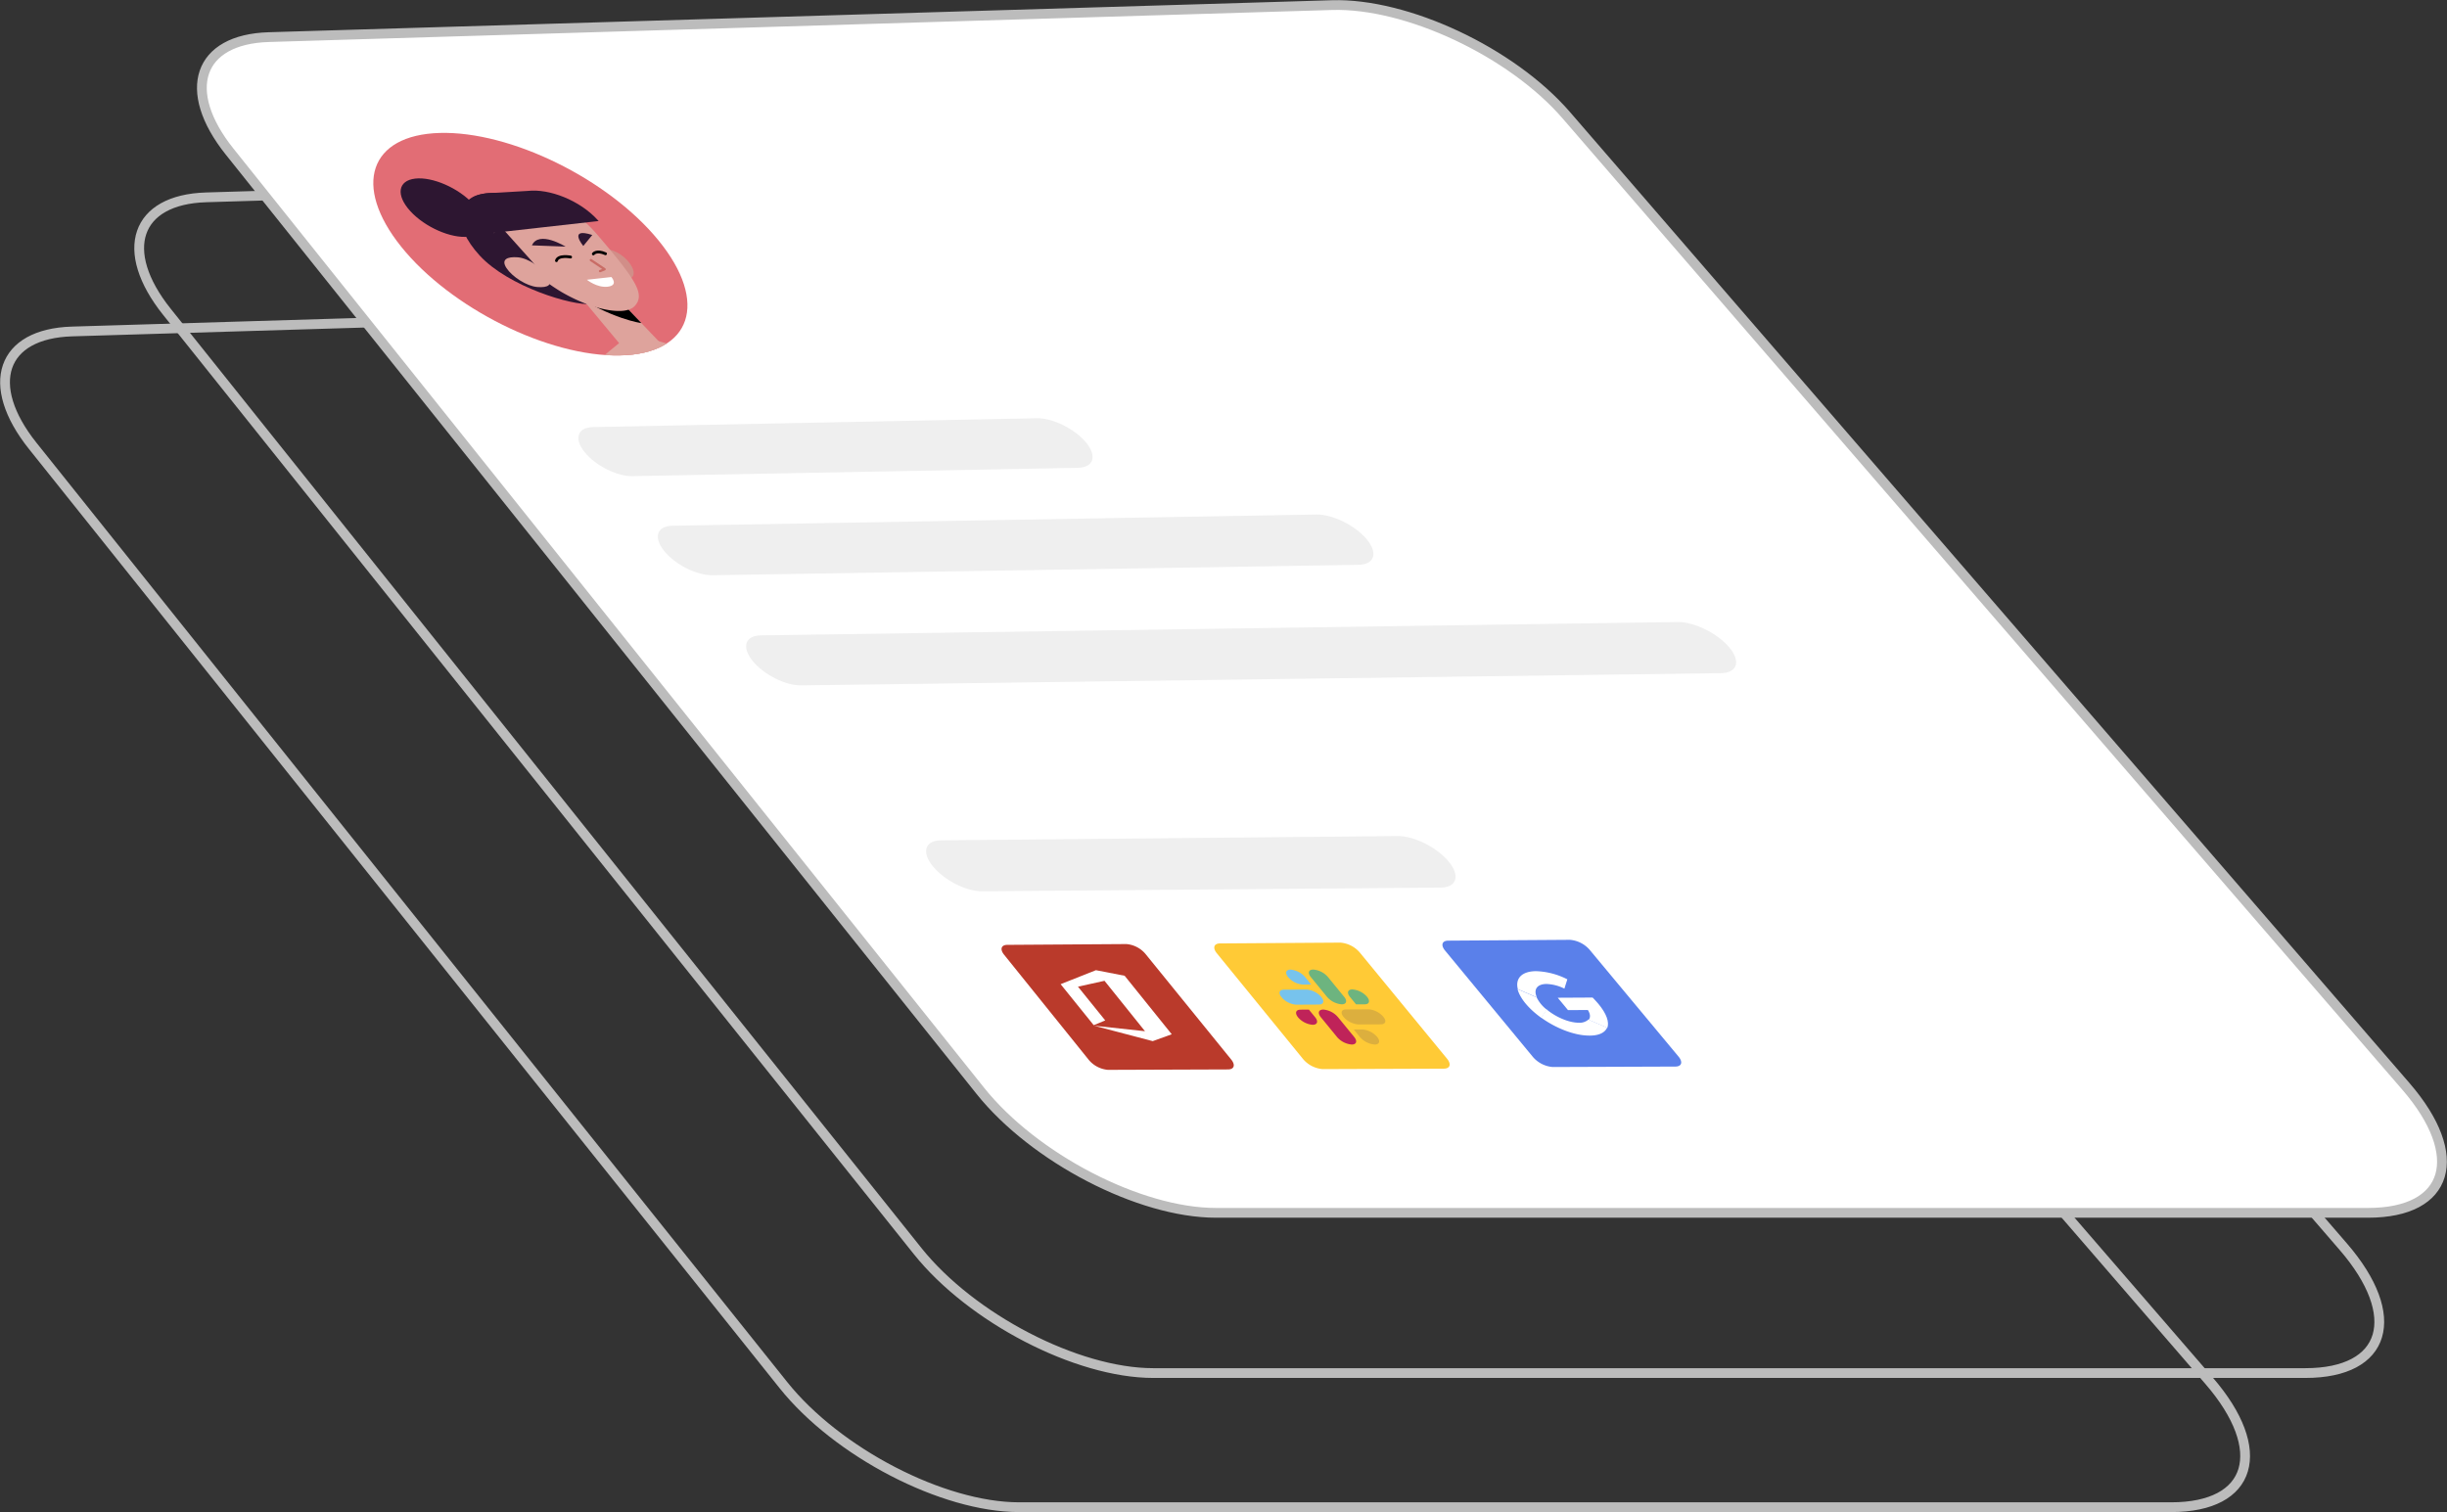 <svg id="Group_1591" data-name="Group 1591" xmlns="http://www.w3.org/2000/svg" xmlns:xlink="http://www.w3.org/1999/xlink" width="751.826" height="464.696" viewBox="0 0 751.826 464.696">
  <rect x="0" y="0" width="751.826" height="464.696" fill="#333333" stroke="none"/>
  <defs>
    <clipPath id="clip-path">
      <rect id="Rectangle_965" data-name="Rectangle 965" width="751.826" height="464.696" fill="none"/>
    </clipPath>
    <clipPath id="clip-path-2">
      <path id="Path_3801" data-name="Path 3801" d="M131.75,39.649c-21.623.595-26.934,16.209-11.854,34.973,15.171,18.875,45.271,33.872,67.224,33.394,22.034-.479,27.32-16.35,11.82-35.342-15.109-18.512-44.314-33.043-65.9-33.042-.431,0-.86.005-1.286.018" transform="translate(-111.313 -39.631)" fill="none"/>
    </clipPath>
    <clipPath id="clip-path-4">
      <path id="Path_3814" data-name="Path 3814" d="M375.472,289.223l18.806,23.036,26.32-.11-18.937-23.084Z" transform="translate(-375.472 -289.064)" fill="none"/>
    </clipPath>
    <clipPath id="clip-path-5">
      <path id="Path_3819" data-name="Path 3819" d="M446.963,289.694l16.362,19.778,22.235-.1L469.1,289.561Z" transform="translate(-446.963 -289.561)" fill="none"/>
    </clipPath>
  </defs>
  <g id="Group_1582" data-name="Group 1582">
    <g id="Group_1581" data-name="Group 1581" clip-path="url(#clip-path)">
      <path id="Path_3776" data-name="Path 3776" d="M707.049,420.434H353.055c-23.465,0-55.883-16.846-72.4-37.512L50.019,94.318C34.981,75.5,40.378,59.8,62.066,59.145l326.655-9.836c22.969-.691,55.191,14.408,71.985,33.836l257.97,298.433C737.179,402.982,731.981,420.434,707.049,420.434Z" transform="translate(1.262 1.499)" fill="none" stroke="#bcbcbc" stroke-miterlimit="10" stroke-width="3"/>
      <path id="Path_3777" data-name="Path 3777" d="M667.049,460.434H313.055c-23.465,0-55.883-16.846-72.4-37.512L10.019,134.318C-5.019,115.5.378,99.8,22.066,99.145l326.655-9.836c22.969-.691,55.191,14.408,71.985,33.836l257.97,298.433C697.179,442.982,691.981,460.434,667.049,460.434Z" transform="translate(0.046 2.715)" fill="none" stroke="#bcbcbc" stroke-miterlimit="10" stroke-width="3"/>
      <path id="Path_3778" data-name="Path 3778" d="M725.741,372.649H371.747c-23.465,0-55.883-16.846-72.4-37.512L68.711,46.533C53.673,27.715,59.07,12.013,80.758,11.36L407.413,1.524C430.382.832,462.6,15.932,479.4,35.359L737.368,333.793c18.5,21.4,13.3,38.857-11.627,38.857" transform="translate(1.831 0.046)" fill="#fff"/>
      <path id="Path_3779" data-name="Path 3779" d="M725.741,372.649H371.747c-23.465,0-55.883-16.846-72.4-37.512L68.711,46.533C53.673,27.715,59.07,12.013,80.758,11.36L407.413,1.524C430.382.832,462.6,15.932,479.4,35.359L737.368,333.793C755.871,355.2,750.673,372.649,725.741,372.649Z" transform="translate(1.831 0.046)" fill="none" stroke="#bcbcbc" stroke-miterlimit="10" stroke-width="3"/>
      <path id="Path_3780" data-name="Path 3780" d="M198.94,72.673c15.5,18.994,10.214,34.863-11.819,35.342-21.954.478-52.054-14.519-67.224-33.393-15.081-18.766-9.77-34.38,11.853-34.975,21.7-.6,51.779,14.143,67.19,33.026" transform="translate(3.385 1.205)" fill="#e26d75"/>
    </g>
  </g>
  <g id="Group_1584" data-name="Group 1584" transform="translate(114.699 40.836)">
    <g id="Group_1583" data-name="Group 1583" clip-path="url(#clip-path-2)">
      <path id="Path_3781" data-name="Path 3781" d="M220.254,108.356a51.407,51.407,0,0,1,20.87,14.073l27.712,30.739c3.462,3.839,3.363,7.372-.235,8.336-4.5,1.2-12.479-2.041-16.824-6.834L215.18,114.3Z" transform="translate(-108.155 -37.541)" fill="#7473dd"/>
      <path id="Path_3782" data-name="Path 3782" d="M221.428,108.439s6.384,2.64,15.05,11.371c8.693,8.755,26.432,45.969,26.432,45.969l-38.641.339L179.2,122.333a22.025,22.025,0,0,1-4.4-5.556c-1.044-2.038-1.6-4.406-.095-6.2Z" transform="translate(-109.414 -37.538)" fill="#7473dd"/>
      <path id="Path_3783" data-name="Path 3783" d="M193.146,100.68l28.255,7.994s-10.271,8.553-46.722,2.137L186.2,101.3Z" transform="translate(-109.386 -37.774)" fill="#dea39c"/>
      <path id="Path_3784" data-name="Path 3784" d="M255.464,153.932s-8.536-17.781-23.144-32.254" transform="translate(-107.633 -37.136)" fill="none" stroke="#000" stroke-linecap="round" stroke-linejoin="round" stroke-width="0.392"/>
      <path id="Path_3785" data-name="Path 3785" d="M174.716,110.513s-6.39,5.961,9.178,29.644c0,0,17.642,14.612,29.444,13.634,11.822-.977-38.622-43.278-38.622-43.278" transform="translate(-109.425 -37.475)" fill="#7473dd"/>
      <line id="Line_70" data-name="Line 70" x1="19.767" y1="29.096" transform="translate(81.601 86.962)" fill="none" stroke="#000" stroke-linecap="round" stroke-linejoin="round" stroke-width="0.392"/>
      <path id="Path_3786" data-name="Path 3786" d="M122.44,63.269c4.51,4.929,12.505,8.444,17.855,7.842s6.018-5.1,1.485-10.032-12.513-8.422-17.846-7.814-6,5.082-1.494,10" transform="translate(-111.066 -39.218)" fill="#2d1631"/>
      <path id="Path_3787" data-name="Path 3787" d="M143.218,76.786c8.7,9.5,28.492,15.5,34.2,14.872,10.34-1.143,11.851-9.526,3.063-19.045-8.761-9.49-23.889-15.9-34.428-15.053-10.688.865-11.517,9.757-2.839,19.226" transform="translate(-110.523 -39.088)" fill="#2d1631"/>
      <path id="Path_3788" data-name="Path 3788" d="M178.9,80.586c2.885,2.538,6.708,3.586,9.1,2.817s1.352-4-1.537-6.539-6.064-3.028-8.456-2.26-1.993,3.445.889,5.982" transform="translate(-109.333 -38.577)" fill="#d18e88"/>
      <path id="Path_3789" data-name="Path 3789" d="M169.176,83.77l21.171,25.472,12.483-1.074L181.764,86.112Z" transform="translate(-109.554 -38.289)" fill="#dea39c"/>
      <path id="Path_3790" data-name="Path 3790" d="M191.877,96.63s-9.028-1.126-21.586-9.414l14,1.468Z" transform="translate(-109.52 -38.184)"/>
      <path id="Path_3791" data-name="Path 3791" d="M155.882,57.7s11.6-.943,23.372,12.828C191.081,84.357,193.9,88.736,190.592,92.3c-2.97,3.2-13.167,1.114-22.441-4.308a59.786,59.786,0,0,1-10.631-8.1l-4.171-3.481S132.424,59.2,155.882,57.7" transform="translate(-110.296 -39.082)" fill="#dea39c"/>
      <path id="Path_3792" data-name="Path 3792" d="M176.18,77.562l4.229,2.822L179,80.953" transform="translate(-109.341 -38.477)" fill="none" stroke="#c96d66" stroke-linecap="round" stroke-linejoin="round" stroke-width="0.708"/>
      <path id="Path_3793" data-name="Path 3793" d="M182.526,82.617l-7.53.837s3.089,2.512,6.352,2.139c3.5-.4,1.178-2.976,1.178-2.976" transform="translate(-109.377 -38.324)" fill="#fff"/>
      <path id="Path_3794" data-name="Path 3794" d="M170.268,76.662s-3.817-.744-4.35,1.113" transform="translate(-109.653 -38.509)" fill="none" stroke="#000" stroke-linecap="round" stroke-linejoin="round" stroke-width="0.868"/>
      <path id="Path_3795" data-name="Path 3795" d="M176.918,75.74s.922-1.306,3.739-.049" transform="translate(-109.318 -38.551)" fill="none" stroke="#000" stroke-linecap="round" stroke-linejoin="round" stroke-width="0.868"/>
      <path id="Path_3796" data-name="Path 3796" d="M173.969,73.474s-4.849-5.83,2.759-3.375Z" transform="translate(-109.454 -38.723)" fill="#2d1631"/>
      <path id="Path_3797" data-name="Path 3797" d="M168.936,73.616s-8.2-5.1-10.33-.385Z" transform="translate(-109.875 -38.67)" fill="#2d1631"/>
      <path id="Path_3798" data-name="Path 3798" d="M149.664,67.852,161.374,80.9l-15.118-5.783-.083-4.866Z" transform="translate(-110.253 -38.773)" fill="#2d1631"/>
      <path id="Path_3799" data-name="Path 3799" d="M163.678,82.569c1.751,2.638.166,3.554-3.135,3.3s-7.748-3.173-9.491-5.806.132-3.581,3.423-3.328,7.453,3.2,9.2,5.836" transform="translate(-110.125 -38.504)" fill="#dea39c"/>
      <path id="Path_3800" data-name="Path 3800" d="M145.185,57.689l12.74-.752c6.583-.747,15.952,2.87,21.477,8.952.093.1.184.2.277.308L145.841,70s-13.752-10.83-.656-12.314" transform="translate(-110.455 -39.108)" fill="#2d1631"/>
    </g>
  </g>
  <g id="Group_1586" data-name="Group 1586">
    <g id="Group_1585" data-name="Group 1585" clip-path="url(#clip-path)">
      <path id="Path_3802" data-name="Path 3802" d="M325.883,139.966l-136.788,2.557c-4.781.089-11.372-3.216-14.718-7.378s-2.192-7.6,2.574-7.694l136.331-2.721c4.877-.1,11.657,3.23,15.142,7.439s2.353,7.705-2.54,7.8" transform="translate(5.245 3.793)" fill="#efefef"/>
      <path id="Path_3803" data-name="Path 3803" d="M434.154,265.174l-140.779,1.139c-4.919.039-11.732-3.44-15.216-7.767s-2.326-7.857,2.576-7.9l140.3-1.316c5.02-.047,12.031,3.458,15.66,7.835s2.5,7.971-2.541,8.012" transform="translate(8.398 7.583)" fill="#efefef"/>
      <path id="Path_3804" data-name="Path 3804" d="M411.4,168.9l-198.477,3.2c-4.813.078-11.455-3.267-14.834-7.467s-2.223-7.66,2.574-7.745l197.81-3.445c4.959-.086,11.877,3.3,15.452,7.566s2.45,7.806-2.526,7.887" transform="translate(5.965 4.667)" fill="#efefef"/>
      <path id="Path_3805" data-name="Path 3805" d="M521.97,201.213,239.4,204.979c-4.849.064-11.548-3.327-14.962-7.571s-2.257-7.727,2.576-7.8L508.624,185.5c5.063-.074,12.16,3.38,15.852,7.72s2.575,7.928-2.506,8" transform="translate(6.766 5.641)" fill="#efefef"/>
      <path id="Path_3806" data-name="Path 3806" d="M363.835,281.36l36.967-.249a8.785,8.785,0,0,1,5.935,3l26.838,32.663c1.386,1.687.951,3.06-.971,3.068l-37.277.134a8.793,8.793,0,0,1-5.936-3.031l-26.529-32.549c-1.357-1.663-.921-3.022.973-3.035" transform="translate(11.012 8.549)" fill="#ffca36"/>
      <path id="Path_3807" data-name="Path 3807" d="M431.876,280.532l37.391-.253a8.96,8.96,0,0,1,6.02,3.016l27.339,32.846c1.412,1.7.981,3.077-.962,3.084l-37.707.136a8.965,8.965,0,0,1-6.023-3.048L430.91,283.585c-1.381-1.673-.948-3.039.967-3.052" transform="translate(13.081 8.524)" fill="#5a80ea"/>
      <path id="Path_3808" data-name="Path 3808" d="M300.389,281.787l36.576-.246a8.616,8.616,0,0,1,5.854,2.983l26.374,32.491c1.362,1.678.925,3.044-.976,3.05l-36.879.133a8.628,8.628,0,0,1-5.857-3.016l-26.07-32.376c-1.332-1.655-.894-3.007.979-3.019" transform="translate(9.082 8.562)" fill="#ba3a2b"/>
      <path id="Path_3809" data-name="Path 3809" d="M327.093,289.333l-10.84,4.3,10.166,12.6,3.539-1.461-8.375-10.371,8.151-1.807,12.44,15.493L326.549,306.4l18,4.736,5.842-2.113-14.471-17.979Z" transform="translate(9.618 8.799)" fill="#fff"/>
    </g>
  </g>
  <g id="Group_1588" data-name="Group 1588" transform="translate(386.891 297.855)">
    <g id="Group_1587" data-name="Group 1587" clip-path="url(#clip-path-4)">
      <path id="Path_3810" data-name="Path 3810" d="M384.878,289.161c-1.432.026-1.737,1.074-.681,2.343a6.676,6.676,0,0,0,4.441,2.256l2.62-.015-1.882-2.3a6.633,6.633,0,0,0-4.478-2.283h-.021m5.015,6.133-6.985.039c-1.459-.008-1.816,1.015-.8,2.285a6.672,6.672,0,0,0,4.49,2.318h.067l6.992-.037c1.435-.024,1.74-1.075.681-2.347a6.694,6.694,0,0,0-4.448-2.259" transform="translate(-375.288 -289.061)" fill="#77c3ed" fill-rule="evenodd"/>
      <path id="Path_3811" data-name="Path 3811" d="M408.139,297.507a6.671,6.671,0,0,0-4.528-2.261c-1.412.024-1.734,1.04-.729,2.29l1.89,2.306,2.63-.013c1.451,0,1.787-1.033.752-2.3l-.015-.019m-7.008.038L396.1,291.4a6.642,6.642,0,0,0-4.514-2.255c-1.408.025-1.731,1.039-.729,2.285l5.024,6.138a6.659,6.659,0,0,0,4.521,2.262c1.412-.024,1.734-1.04.728-2.29" transform="translate(-375.022 -289.061)" fill="#6db47f" fill-rule="evenodd"/>
      <path id="Path_3812" data-name="Path 3812" d="M410.187,311.826c1.467.01,1.824-1.018.8-2.3a6.725,6.725,0,0,0-4.516-2.331H406.4l-2.631.012,1.892,2.312a6.69,6.69,0,0,0,4.5,2.3h.022m-5.05-6.167,7.017-.033c1.441-.023,1.746-1.077.679-2.353a6.737,6.737,0,0,0-4.467-2.267l-7.011.036c-1.437.024-1.741,1.076-.68,2.35a6.722,6.722,0,0,0,4.462,2.267" transform="translate(-374.725 -288.701)" fill="#dcaf3e" fill-rule="evenodd"/>
      <path id="Path_3813" data-name="Path 3813" d="M387.033,303.428a6.686,6.686,0,0,0,4.5,2.324c1.463.01,1.82-1.016.8-2.29l-.047-.06-1.885-2.306-2.622.013c-1.417.031-1.742,1.055-.739,2.318m7-.034,5.034,6.158a6.674,6.674,0,0,0,4.53,2.271c1.413-.022,1.736-1.04.729-2.294l-5.041-6.161a6.657,6.657,0,0,0-4.492-2.294h-.022c-1.418.031-1.744,1.055-.738,2.319" transform="translate(-375.138 -288.699)" fill="#bf2359" fill-rule="evenodd"/>
    </g>
  </g>
  <g id="Group_1590" data-name="Group 1590" transform="translate(460.556 298.367)">
    <g id="Group_1589" data-name="Group 1589" clip-path="url(#clip-path-5)">
      <path id="Path_3815" data-name="Path 3815" d="M477,299.467q-.839-.991-1.806-1.972l-10.713.057,3.149,3.8,6.112-.031c.775,1.231.856,2.322.227,3.011l5.755,2.472c.637-1.768-.231-4.334-2.723-7.334" transform="translate(-446.43 -289.32)" fill="#fff"/>
      <path id="Path_3816" data-name="Path 3816" d="M474.27,309.072c2.835.058,4.819-.82,5.542-2.451l-5.755-2.472a4.124,4.124,0,0,1-3.064.97c-2.942-.036-6.849-1.665-9.752-4.063l-1.705,2.5c4.687,3.384,10.409,5.526,14.735,5.514" transform="translate(-446.581 -289.211)" fill="#fff"/>
      <path id="Path_3817" data-name="Path 3817" d="M461.515,301.313a10.5,10.5,0,0,1-3.144-3.8l-5.869-2.533c.712,2.786,3.418,6.057,7.308,8.832Z" transform="translate(-446.795 -289.396)" fill="#fff"/>
      <path id="Path_3818" data-name="Path 3818" d="M461.339,293.559a13.323,13.323,0,0,1,5.556,1.434l.9-2.863a22.67,22.67,0,0,0-9.635-2.506c-4.272.033-6.428,2.17-5.571,5.523l5.869,2.532c-1.139-2.409.025-4.072,2.881-4.12" transform="translate(-446.798 -289.559)" fill="#fff"/>
    </g>
  </g>
</svg>
